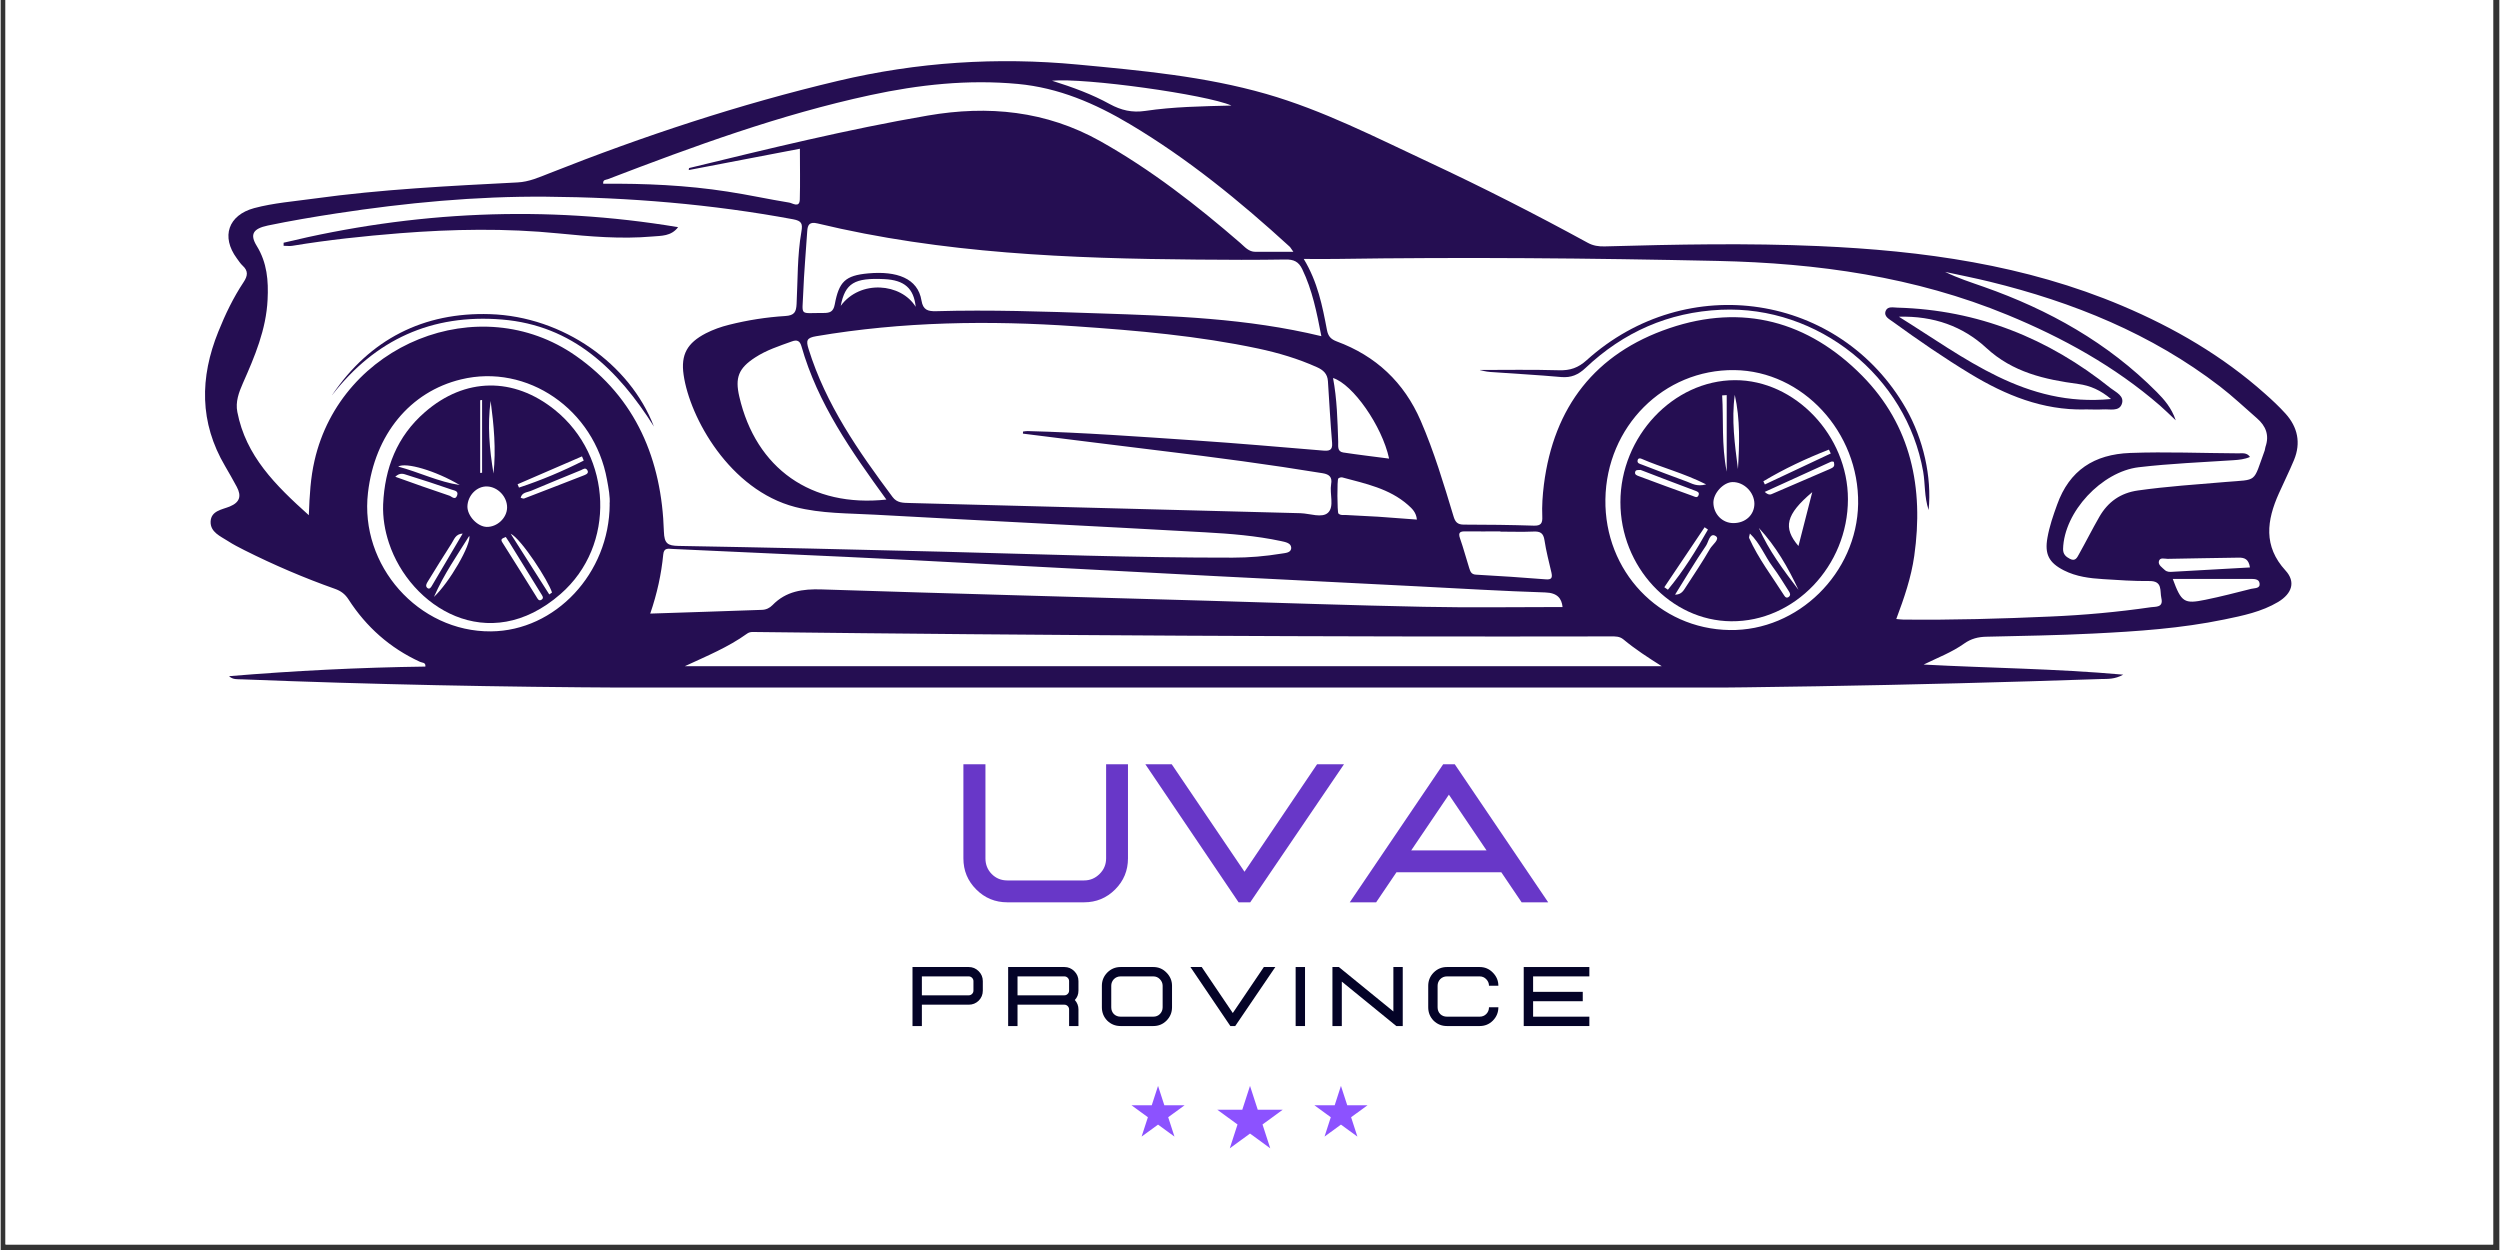<svg xmlns="http://www.w3.org/2000/svg" xmlns:xlink="http://www.w3.org/1999/xlink" width="300" zoomAndPan="magnify" viewBox="0 0 224.88 112.5" height="150" preserveAspectRatio="xMidYMid meet" version="1.0"><rect x="0" y="0" width="224.88" height="112.5" fill="#333333" stroke="none"/><defs><g/><clipPath id="7ef7fb517e"><path d="M 0.438 0 L 224.324 0 L 224.324 112.004 L 0.438 112.004 Z M 0.438 0 " clip-rule="nonzero"/></clipPath><clipPath id="f2fe2d0c44"><path d="M 69.113 60.301 L 155.766 60.301 L 155.766 76.469 L 69.113 76.469 Z M 69.113 60.301 " clip-rule="nonzero"/></clipPath><clipPath id="809c71588f"><path d="M 18 5.133 L 207 5.133 L 207 61.879 L 18 61.879 Z M 18 5.133 " clip-rule="nonzero"/></clipPath><clipPath id="e8ab98ef49"><path d="M 109.496 97.73 L 115.395 97.73 L 115.395 103.348 L 109.496 103.348 Z M 109.496 97.73 " clip-rule="nonzero"/></clipPath><clipPath id="37e8390ce1"><path d="M 112.441 97.73 L 113.137 99.875 L 115.387 99.875 L 113.566 101.203 L 114.262 103.348 L 112.441 102.02 L 110.621 103.348 L 111.316 101.203 L 109.496 99.875 L 111.746 99.875 Z M 112.441 97.73 " clip-rule="nonzero"/></clipPath><clipPath id="aa99b5c96b"><path d="M 101.773 97.73 L 106.562 97.73 L 106.562 102.293 L 101.773 102.293 Z M 101.773 97.73 " clip-rule="nonzero"/></clipPath><clipPath id="48cf650a62"><path d="M 104.164 97.73 L 104.73 99.473 L 106.555 99.473 L 105.078 100.551 L 105.641 102.293 L 104.164 101.215 L 102.684 102.293 L 103.25 100.551 L 101.773 99.473 L 103.598 99.473 Z M 104.164 97.73 " clip-rule="nonzero"/></clipPath><clipPath id="8d83a38941"><path d="M 118.234 97.73 L 123.027 97.73 L 123.027 102.293 L 118.234 102.293 Z M 118.234 97.73 " clip-rule="nonzero"/></clipPath><clipPath id="e40c9713b3"><path d="M 120.625 97.73 L 121.191 99.473 L 123.02 99.473 L 121.539 100.551 L 122.105 102.293 L 120.625 101.215 L 119.148 102.293 L 119.711 100.551 L 118.234 99.473 L 120.062 99.473 Z M 120.625 97.73 " clip-rule="nonzero"/></clipPath></defs><g clip-path="url(#7ef7fb517e)"><path fill="#ffffff" d="M 0.438 0 L 224.441 0 L 224.441 112.004 L 0.438 112.004 Z M 0.438 0 " fill-opacity="1" fill-rule="nonzero"/><path fill="#ffffff" d="M 0.438 0 L 224.441 0 L 224.441 112.004 L 0.438 112.004 Z M 0.438 0 " fill-opacity="1" fill-rule="nonzero"/></g><g clip-path="url(#f2fe2d0c44)"><path fill="#ffffff" d="M 69.113 60.301 L 155.754 60.301 L 155.754 76.469 L 69.113 76.469 Z M 69.113 60.301 " fill-opacity="1" fill-rule="nonzero"/></g><g clip-path="url(#809c71588f)"><path fill="#250e52" d="M 173.098 59.812 C 178.996 60.129 184.906 60.172 191.031 60.719 C 190.258 61.148 189.625 61.098 189.016 61.113 C 171.977 61.695 154.926 61.988 137.863 61.969 C 110.785 61.945 83.707 62.004 56.617 61.887 C 44.988 61.832 33.359 61.602 21.738 61.141 C 21.336 61.121 20.906 61.191 20.555 60.855 C 26.441 60.367 32.324 60.07 38.223 59.992 C 38.273 59.59 37.922 59.66 37.734 59.562 C 35.039 58.324 32.906 56.43 31.305 53.945 C 30.996 53.465 30.617 53.184 30.086 52.996 C 27.305 52.012 24.59 50.848 21.945 49.52 C 21.438 49.262 20.926 49.004 20.453 48.695 C 19.777 48.258 18.867 47.898 18.895 46.949 C 18.93 45.965 19.922 45.871 20.617 45.586 C 21.531 45.211 21.688 44.637 21.25 43.816 C 20.906 43.191 20.566 42.566 20.203 41.957 C 17.883 38.027 17.918 33.977 19.59 29.848 C 20.215 28.289 20.941 26.781 21.867 25.387 C 22.242 24.82 22.293 24.383 21.781 23.914 C 21.574 23.723 21.422 23.477 21.25 23.246 C 19.82 21.301 20.48 19.363 22.816 18.73 C 24.574 18.262 26.398 18.125 28.195 17.875 C 34.277 17.035 40.398 16.734 46.523 16.418 C 47.551 16.367 48.457 15.957 49.375 15.598 C 57.859 12.238 66.492 9.379 75.383 7.273 C 82.508 5.586 89.66 5.125 96.93 5.809 C 102.641 6.348 108.352 6.863 113.895 8.453 C 119.016 9.926 123.742 12.359 128.547 14.602 C 133.387 16.863 138.148 19.289 142.832 21.848 C 143.328 22.121 143.816 22.191 144.363 22.176 C 150.789 21.996 157.211 21.867 163.625 22.148 C 172.992 22.559 182.207 23.828 190.934 27.52 C 195.621 29.504 199.98 32.039 203.797 35.441 C 204.434 36.004 205.066 36.594 205.641 37.23 C 206.734 38.445 207.035 39.859 206.402 41.398 C 205.98 42.418 205.484 43.402 205.039 44.406 C 203.953 46.828 203.617 49.148 205.641 51.352 C 206.555 52.352 206.246 53.406 204.973 54.176 C 203.48 55.066 201.793 55.41 200.125 55.754 C 196.238 56.559 192.289 56.824 188.332 57.02 C 185.129 57.184 181.918 57.227 178.707 57.305 C 177.969 57.32 177.336 57.484 176.719 57.918 C 175.613 58.707 174.34 59.188 173.078 59.805 Z M 117.277 23.305 C 118.535 25.387 118.957 27.543 119.367 29.703 C 119.477 30.277 119.727 30.531 120.25 30.73 C 123.77 32.031 126.305 34.41 127.801 37.863 C 129.008 40.645 129.875 43.551 130.75 46.445 C 130.902 46.977 131.109 47.215 131.68 47.215 C 133.789 47.215 135.895 47.242 137.992 47.309 C 138.637 47.328 138.773 47.078 138.746 46.496 C 138.703 45.535 138.773 44.578 138.891 43.617 C 139.781 36.613 143.516 31.801 150.18 29.539 C 156.773 27.297 162.691 28.914 167.531 33.812 C 171.957 38.301 173.09 43.926 172.223 50.031 C 171.949 51.969 171.316 53.816 170.605 55.711 C 170.879 55.734 171.051 55.762 171.223 55.762 C 175.648 55.812 180.066 55.684 184.488 55.488 C 187.512 55.359 190.531 55.086 193.539 54.648 C 193.949 54.59 194.66 54.691 194.465 53.844 C 194.309 53.184 194.609 52.277 193.383 52.293 C 191.996 52.309 190.602 52.207 189.215 52.121 C 188.008 52.047 186.809 51.898 185.695 51.336 C 184.332 50.641 183.945 49.871 184.211 48.387 C 184.391 47.367 184.727 46.395 185.078 45.426 C 186.184 42.324 188.418 40.887 191.656 40.766 C 194.902 40.645 198.145 40.785 201.391 40.801 C 201.742 40.801 202.164 40.715 202.438 41.125 C 201.949 41.34 201.453 41.383 200.957 41.418 C 198.113 41.605 195.262 41.719 192.426 42.051 C 189.102 42.445 185.703 46.066 185.617 49.406 C 185.609 49.879 185.867 50.109 186.234 50.297 C 186.73 50.555 186.883 50.168 187.047 49.879 C 187.672 48.766 188.246 47.617 188.887 46.504 C 189.66 45.168 190.781 44.363 192.367 44.141 C 194.977 43.773 197.613 43.602 200.234 43.379 C 203.184 43.129 202.676 43.516 203.766 40.535 C 203.797 40.434 203.797 40.32 203.832 40.219 C 204.199 39.172 203.867 38.336 203.062 37.641 C 201.957 36.68 200.895 35.672 199.738 34.781 C 193.566 30.035 186.516 27.191 179.016 25.352 C 177.688 25.027 176.344 24.762 174.996 24.469 C 176.145 25.035 177.328 25.41 178.492 25.82 C 184.34 27.879 189.641 30.848 194.043 35.277 C 194.73 35.969 195.379 36.715 195.758 37.828 C 195.199 37.305 194.781 36.887 194.336 36.5 C 190.258 32.965 185.59 30.395 180.633 28.348 C 172.273 24.898 163.496 23.68 154.539 23.484 C 143.09 23.234 131.641 23.133 120.18 23.305 C 119.266 23.32 118.348 23.305 117.27 23.305 Z M 27.734 46.375 C 27.801 44.535 27.895 42.984 28.246 41.461 C 30.629 30.984 43.062 25.934 51.773 32.031 C 57.191 35.824 59.496 41.383 59.691 47.855 C 59.727 48.926 60.035 49.117 61.02 49.133 C 68.863 49.27 76.711 49.449 84.562 49.648 C 93.332 49.871 102.109 50.203 110.887 50.188 C 112.352 50.188 113.809 50.066 115.258 49.828 C 115.633 49.766 116.172 49.758 116.148 49.277 C 116.121 48.867 115.617 48.781 115.223 48.695 C 112.988 48.219 110.707 48.035 108.43 47.91 C 98.531 47.352 88.629 46.871 78.73 46.324 C 76.316 46.188 73.867 46.238 71.504 45.629 C 65.609 44.098 62.016 37.59 61.465 33.734 C 61.199 31.895 61.801 30.867 63.461 30 C 64.129 29.66 64.832 29.41 65.559 29.23 C 67.223 28.812 68.918 28.547 70.621 28.441 C 71.453 28.391 71.598 28.059 71.633 27.355 C 71.742 25.188 71.691 22.996 72.066 20.848 C 72.195 20.117 72.086 19.879 71.316 19.734 C 63.965 18.371 56.551 17.762 49.09 17.703 C 42.77 17.652 36.484 18.25 30.242 19.203 C 28.168 19.52 26.098 19.871 24.043 20.297 C 22.695 20.582 22.414 21.105 23.047 22.133 C 23.98 23.648 24.109 25.266 24.023 26.969 C 23.895 29.66 22.867 32.082 21.797 34.496 C 21.43 35.328 21.121 36.176 21.301 37.082 C 22.062 41.023 24.711 43.66 27.75 46.383 Z M 92.004 39.02 C 92.004 38.961 92.004 38.898 92.012 38.84 C 92.152 38.82 92.289 38.797 92.426 38.797 C 97.453 38.926 102.469 39.301 107.488 39.637 C 111.332 39.895 115.172 40.234 119.008 40.551 C 119.555 40.594 119.891 40.551 119.828 39.852 C 119.676 38 119.57 36.148 119.453 34.301 C 119.41 33.641 119.031 33.297 118.457 33.043 C 116.762 32.281 114.992 31.758 113.184 31.371 C 107.77 30.223 102.273 29.746 96.758 29.367 C 88.938 28.828 81.156 28.941 73.402 30.258 C 72.547 30.402 72.469 30.637 72.711 31.406 C 74.262 36.398 77.188 40.594 80.266 44.723 C 80.668 45.27 81.215 45.254 81.789 45.27 C 93.52 45.57 105.254 45.887 116.984 46.188 C 117.832 46.215 118.922 46.648 119.461 46.145 C 120.051 45.586 119.59 44.449 119.742 43.574 C 119.855 42.949 119.59 42.691 118.98 42.59 C 114.168 41.801 109.328 41.16 104.492 40.578 C 100.328 40.074 96.168 39.543 92.004 39.027 Z M 118.863 30.258 C 118.449 28.109 118.047 26.105 117.141 24.223 C 116.816 23.543 116.371 23.34 115.625 23.355 C 112.988 23.398 110.348 23.391 107.703 23.363 C 96.211 23.27 84.75 22.816 73.516 20.109 C 72.797 19.938 72.625 20.223 72.59 20.82 C 72.469 22.672 72.301 24.52 72.23 26.371 C 72.152 28.52 71.836 28.152 74.062 28.168 C 74.629 28.168 74.938 28.066 75.066 27.406 C 75.449 25.352 76.008 24.793 78.078 24.605 C 80.625 24.375 82.551 25.027 82.875 27.055 C 83.012 27.887 83.434 28.023 84.168 28.008 C 89.059 27.867 93.941 28.039 98.832 28.203 C 105.484 28.426 112.156 28.633 118.871 30.258 Z M 61.559 59.957 L 149.496 59.957 C 148.277 59.188 147.113 58.434 146.043 57.543 C 145.699 57.262 145.332 57.277 144.938 57.277 C 119.324 57.328 93.711 57.184 68.086 56.883 C 67.77 56.883 67.445 56.824 67.16 57.039 C 65.484 58.246 63.574 59.031 61.559 59.965 Z M 140.57 54.621 C 140.484 53.867 140.117 53.355 139.012 53.32 C 135.203 53.199 131.391 52.969 127.578 52.773 C 121.492 52.465 115.395 52.164 109.305 51.848 C 100.262 51.379 91.207 50.891 82.164 50.418 C 78.07 50.203 73.969 50.023 69.875 49.836 C 66.742 49.691 63.605 49.555 60.473 49.406 C 60.098 49.391 59.691 49.27 59.633 49.895 C 59.461 51.668 59.086 53.398 58.461 55.223 C 61.902 55.109 65.207 55.008 68.516 54.887 C 68.883 54.879 69.215 54.719 69.465 54.461 C 70.688 53.199 72.188 52.996 73.875 53.047 C 85.461 53.422 97.051 53.73 108.637 54.066 C 115.129 54.254 121.609 54.484 128.102 54.613 C 132.238 54.699 136.367 54.633 140.555 54.633 Z M 116.344 22.664 C 116.121 22.355 116.078 22.258 116 22.191 C 111.523 18.098 106.836 14.27 101.605 11.16 C 98.48 9.301 95.215 7.898 91.551 7.555 C 87.062 7.137 82.645 7.617 78.277 8.559 C 70.148 10.312 62.375 13.164 54.641 16.129 C 54.469 16.195 54.18 16.152 54.23 16.539 C 57.973 16.504 61.707 16.668 65.406 17.242 C 67.266 17.523 69.113 17.934 70.973 18.234 C 71.262 18.277 71.906 18.75 71.922 17.945 C 71.965 16.453 71.93 14.965 71.93 13.387 C 68.531 14.039 65.227 14.672 61.93 15.305 C 61.93 15.152 61.961 15.117 61.988 15.117 C 69.105 13.387 76.223 11.641 83.449 10.398 C 88.887 9.465 94.086 9.969 98.977 12.711 C 103.539 15.273 107.633 18.465 111.574 21.875 C 111.969 22.219 112.32 22.664 112.926 22.664 C 113.988 22.664 115.051 22.664 116.336 22.664 Z M 79.723 44.973 C 76.562 40.613 73.531 36.32 72.066 31.148 C 71.922 30.645 71.641 30.566 71.203 30.73 C 70.062 31.141 68.918 31.508 67.898 32.176 C 66.406 33.145 66.082 33.992 66.477 35.695 C 67.973 42.172 72.957 45.691 79.723 44.961 Z M 155.609 56.703 C 161.758 56.805 167.066 51.582 167.172 45.348 C 167.273 38.898 162.176 33.383 156.039 33.309 C 149.676 33.23 144.52 38.395 144.426 44.945 C 144.332 51.41 149.262 56.602 155.602 56.703 Z M 54.805 45.383 C 54.863 44.715 54.711 43.945 54.57 43.172 C 53.426 36.844 47.387 32.699 41.434 34.145 C 36.836 35.258 33.668 39.113 33.059 44.336 C 32.289 50.891 37.605 56.883 44.133 56.824 C 49.914 56.773 54.785 51.609 54.812 45.383 Z M 134.98 47.848 L 134.98 47.824 C 133.941 47.824 132.914 47.84 131.879 47.824 C 131.383 47.812 131.133 47.883 131.348 48.473 C 131.656 49.348 131.887 50.238 132.168 51.121 C 132.266 51.41 132.332 51.695 132.777 51.719 C 134.875 51.832 136.973 51.977 139.062 52.141 C 139.578 52.184 139.672 52.004 139.57 51.539 C 139.348 50.57 139.09 49.605 138.945 48.629 C 138.848 47.977 138.566 47.812 137.957 47.84 C 136.965 47.883 135.965 47.848 134.961 47.848 Z M 94.59 7.254 C 96.551 7.871 98.238 8.496 99.809 9.363 C 100.844 9.926 101.828 10.16 103.027 9.98 C 105.535 9.609 108.078 9.566 110.77 9.5 C 108.516 8.508 97.57 6.98 94.59 7.266 Z M 124.957 41.262 C 124.316 38.324 121.703 34.59 119.914 34.02 C 120.273 35.926 120.316 37.848 120.379 39.773 C 120.387 40.141 120.281 40.637 120.824 40.723 C 122.184 40.93 123.555 41.09 124.949 41.273 Z M 127.461 46.762 C 127.398 46.109 127.023 45.77 126.664 45.449 C 124.977 43.961 122.836 43.531 120.754 42.969 C 120.645 42.941 120.48 42.984 120.387 43.062 C 120.266 43.148 120.293 46.109 120.395 46.215 C 120.602 46.41 120.867 46.332 121.105 46.352 C 122.062 46.41 123.016 46.445 123.973 46.504 C 125.121 46.582 126.277 46.676 127.461 46.762 Z M 195.492 52.113 C 196.262 54.203 196.512 54.375 198.422 53.98 C 199.809 53.699 201.18 53.34 202.547 52.996 C 202.848 52.918 203.379 52.988 203.301 52.492 C 203.242 52.078 202.777 52.105 202.418 52.105 C 200.148 52.105 197.879 52.105 195.492 52.105 Z M 202.438 51.078 C 202.324 50.332 201.965 50.18 201.426 50.188 C 199.293 50.23 197.16 50.246 195.027 50.297 C 194.754 50.297 194.301 50.125 194.234 50.547 C 194.18 50.855 194.539 51.078 194.762 51.293 C 194.969 51.488 195.219 51.48 195.465 51.461 C 197.77 51.336 200.074 51.207 202.438 51.07 Z M 75.605 27.527 C 77.359 25.145 81.043 25.48 82.352 27.613 C 82.184 25.949 81.336 25.207 79.527 25.121 C 76.848 24.992 76.008 25.473 75.605 27.527 Z M 75.605 27.527 " fill-opacity="1" fill-rule="nonzero"/></g><path fill="#250e52" d="M 187.543 36.852 C 183.766 36.922 180.445 35.566 177.293 33.66 C 174.887 32.203 172.574 30.609 170.297 28.957 C 169.973 28.719 169.457 28.484 169.652 27.98 C 169.824 27.543 170.332 27.68 170.707 27.688 C 177.934 27.887 184.289 30.438 189.898 34.934 C 190.363 35.301 191.191 35.637 190.891 36.391 C 190.637 37.039 189.84 36.816 189.258 36.844 C 188.691 36.879 188.117 36.844 187.543 36.844 Z M 189.934 35.91 C 188.992 35.121 188.066 34.703 186.988 34.559 C 183.965 34.156 181.086 33.512 178.707 31.312 C 176.598 29.367 173.98 28.418 170.836 28.504 C 176.797 32.203 182.227 36.672 189.941 35.91 Z M 189.934 35.91 " fill-opacity="1" fill-rule="nonzero"/><path fill="#250e52" d="M 133.145 33.297 C 135.391 33.297 137.832 33.254 140.262 33.324 C 141.258 33.352 141.984 33.102 142.738 32.418 C 151.766 24.281 165.578 26.406 171.496 36.801 C 173.035 39.516 173.816 42.914 173.516 45.906 C 173.113 44.68 173.215 43.539 173.027 42.453 C 171.52 33.855 163.574 27.484 154.828 27.879 C 150.102 28.09 146.051 29.891 142.637 33.117 C 141.984 33.734 141.34 34.008 140.449 33.934 C 138.32 33.742 136.188 33.633 134.055 33.477 C 133.676 33.453 133.301 33.34 133.137 33.309 Z M 133.145 33.297 " fill-opacity="1" fill-rule="nonzero"/><path fill="#250e52" d="M 25.453 21.848 C 37.188 19.004 49.023 18.449 60.969 20.445 C 60.344 21.273 59.453 21.215 58.648 21.285 C 55.832 21.531 53.023 21.285 50.223 21.008 C 45.453 20.531 40.68 20.617 35.91 20.992 C 32.684 21.25 29.461 21.59 26.258 22.121 C 26.004 22.164 25.73 22.121 25.465 22.121 C 25.465 22.027 25.465 21.934 25.465 21.84 Z M 25.453 21.848 " fill-opacity="1" fill-rule="nonzero"/><path fill="#250e52" d="M 29.832 35.551 C 33.23 30.523 38.07 28.082 44.039 28.273 C 50.625 28.484 56.629 32.758 58.793 38.387 C 55.566 33.281 51.516 29.289 45.125 28.758 C 38.812 28.238 33.711 30.559 29.832 35.559 Z M 29.832 35.551 " fill-opacity="1" fill-rule="nonzero"/><path fill="#250e52" d="M 145.777 45.195 C 145.777 39.285 150.531 34.23 156.082 34.215 C 161.5 34.199 166.254 39.207 166.254 44.93 C 166.254 50.934 161.449 55.969 155.746 55.914 C 150.301 55.871 145.77 51 145.777 45.184 Z M 157.836 45.348 C 157.836 44.305 156.895 43.371 155.867 43.387 C 155.043 43.402 154.137 44.391 154.145 45.246 C 154.16 46.273 154.957 47.086 155.953 47.078 C 157.039 47.078 157.828 46.34 157.836 45.34 Z M 163.043 44.293 C 160.652 46.309 160.395 47.496 161.801 49.141 C 162.195 47.617 162.582 46.094 163.043 44.293 Z M 157.434 48.004 C 157.398 48.219 157.332 48.344 157.363 48.422 C 158.195 50.281 159.438 51.891 160.516 53.594 C 160.617 53.766 160.766 53.859 160.945 53.707 C 161.117 53.562 161.047 53.383 160.945 53.227 C 160.465 52.48 160.012 51.719 159.48 51.008 C 158.777 50.066 158.359 48.91 157.426 48.012 Z M 158.762 44.27 C 159.129 44.602 159.309 44.508 159.453 44.441 C 161.184 43.703 162.914 42.957 164.645 42.203 C 164.773 42.152 164.918 42.078 164.988 41.965 C 165.047 41.871 165.012 41.699 164.988 41.578 C 164.988 41.547 164.797 41.52 164.73 41.555 C 162.777 42.438 160.824 43.328 158.77 44.27 Z M 156.355 42.215 C 156.492 39.977 156.566 37.742 156.07 35.535 C 155.762 37.777 156.07 39.996 156.355 42.215 Z M 161.801 53.082 C 160.867 51.07 159.762 49.16 158.238 47.516 C 159.129 49.555 160.457 51.316 161.801 53.082 Z M 149.727 52.852 C 149.836 52.926 149.949 53.004 150.051 53.074 C 151.445 51.395 152.586 49.555 153.656 47.66 C 153.555 47.59 153.449 47.523 153.355 47.453 C 152.148 49.254 150.934 51.051 149.727 52.852 Z M 147.566 42.301 C 147.355 42.309 147.148 42.258 147.098 42.496 C 147.055 42.727 147.27 42.789 147.414 42.848 C 149.031 43.457 150.652 44.047 152.27 44.629 C 152.441 44.688 152.699 44.867 152.809 44.57 C 152.922 44.285 152.664 44.227 152.465 44.148 C 151.645 43.84 150.812 43.531 149.992 43.215 C 149.168 42.906 148.348 42.582 147.559 42.281 Z M 150.695 53.52 C 151.285 53.52 151.465 53.133 151.68 52.809 C 152.414 51.676 153.168 50.562 153.836 49.398 C 154.051 49.023 154.77 48.523 154.359 48.25 C 153.82 47.891 153.707 48.781 153.484 49.109 C 152.5 50.547 151.617 52.047 150.695 53.52 Z M 153.492 43.594 C 151.445 42.566 149.496 42.086 147.672 41.289 C 147.523 41.219 147.371 41.246 147.328 41.41 C 147.258 41.707 147.523 41.742 147.703 41.812 C 149.059 42.332 150.41 42.855 151.781 43.352 C 152.227 43.516 152.645 43.824 153.492 43.594 Z M 164.711 40.816 C 164.652 40.699 164.602 40.586 164.543 40.465 C 162.504 41.262 160.523 42.188 158.641 43.316 C 158.684 43.414 158.734 43.508 158.777 43.602 C 160.758 42.676 162.734 41.742 164.703 40.816 Z M 155.344 42.453 L 155.344 35.559 C 155.207 35.559 155.07 35.578 154.934 35.586 C 155.07 37.785 154.863 40.004 155.344 42.453 Z M 155.344 42.453 " fill-opacity="1" fill-rule="nonzero"/><path fill="#250e52" d="M 34.422 45.391 C 34.566 42.129 35.664 39.277 38.18 37.094 C 41.785 33.957 46.164 33.906 49.879 36.895 C 55.059 41.074 55.402 49.09 50.395 53.457 C 43.883 59.145 36.844 54.621 34.945 48.867 C 34.574 47.746 34.379 46.582 34.422 45.383 Z M 43.746 47.422 C 44.688 47.438 45.562 46.617 45.578 45.691 C 45.598 44.715 44.75 43.816 43.781 43.781 C 42.863 43.746 42.043 44.578 42.008 45.562 C 41.984 46.418 42.906 47.402 43.746 47.422 Z M 45.461 48.328 C 45.082 48.473 44.973 48.543 45.16 48.832 C 46.195 50.445 47.191 52.078 48.211 53.699 C 48.312 53.859 48.422 54.145 48.68 53.973 C 48.93 53.809 48.73 53.594 48.629 53.422 C 47.68 51.883 46.727 50.34 45.777 48.809 C 45.664 48.629 45.547 48.457 45.461 48.328 Z M 46.797 44.801 C 46.906 44.824 47.02 44.895 47.105 44.867 C 48.918 44.176 50.727 43.465 52.543 42.762 C 52.758 42.676 52.953 42.547 52.789 42.301 C 52.629 42.051 52.406 42.238 52.227 42.316 C 50.719 42.934 49.211 43.551 47.711 44.184 C 47.379 44.32 46.914 44.305 46.797 44.809 Z M 49.375 53.5 C 49.461 53.441 49.535 53.391 49.621 53.328 C 49.312 52.301 46.848 48.48 45.898 48.035 Z M 44.098 36.082 C 43.797 38.273 43.996 40.449 44.355 42.617 C 44.594 40.422 44.383 38.25 44.098 36.082 Z M 35.508 42.906 C 37.195 43.508 38.789 44.082 40.391 44.613 C 40.578 44.672 40.914 45.066 41.082 44.586 C 41.23 44.168 40.809 44.148 40.578 44.062 C 39.242 43.609 37.906 43.156 36.562 42.746 C 36.289 42.66 35.953 42.496 35.516 42.906 Z M 38.996 53.723 C 40.383 52.43 42.359 49.012 42.18 48.219 C 41.082 49.988 39.926 51.609 38.996 53.723 Z M 43.156 42.566 C 43.215 42.566 43.277 42.555 43.328 42.547 L 43.328 35.996 C 43.27 35.996 43.207 36.012 43.156 36.023 L 43.156 42.574 Z M 52.473 41.441 C 52.422 41.324 52.371 41.195 52.32 41.074 C 50.383 41.914 48.457 42.746 46.523 43.582 C 46.566 43.688 46.609 43.781 46.648 43.883 C 48.656 43.223 50.598 42.402 52.473 41.453 Z M 41.316 43.652 C 39.141 42.359 36.461 41.578 35.773 41.992 C 37.684 42.504 39.414 43.371 41.316 43.652 Z M 41.582 48.02 C 40.922 48.062 40.816 48.559 40.578 48.918 C 39.844 50.051 39.148 51.195 38.438 52.344 C 38.328 52.523 38.199 52.746 38.402 52.918 C 38.582 53.062 38.711 52.895 38.805 52.73 C 39.73 51.164 40.656 49.586 41.582 48.02 Z M 41.582 48.02 " fill-opacity="1" fill-rule="nonzero"/><g clip-path="url(#e8ab98ef49)"><g clip-path="url(#37e8390ce1)"><path fill="#8c52ff" d="M 109.496 97.73 L 115.395 97.73 L 115.395 103.348 L 109.496 103.348 Z M 109.496 97.73 " fill-opacity="1" fill-rule="nonzero"/></g></g><g clip-path="url(#aa99b5c96b)"><g clip-path="url(#48cf650a62)"><path fill="#8c52ff" d="M 101.773 97.73 L 106.562 97.73 L 106.562 102.293 L 101.773 102.293 Z M 101.773 97.73 " fill-opacity="1" fill-rule="nonzero"/></g></g><g clip-path="url(#8d83a38941)"><g clip-path="url(#e40c9713b3)"><path fill="#8c52ff" d="M 118.234 97.73 L 123.027 97.73 L 123.027 102.293 L 118.234 102.293 Z M 118.234 97.73 " fill-opacity="1" fill-rule="nonzero"/></g></g><g fill="#6837c8" fill-opacity="1"><g transform="translate(85.349, 81.208)"><g><path d="M 12.156 0 C 13.25 0 14.18 -0.383 14.953 -1.156 C 15.723 -1.926 16.109 -2.859 16.109 -3.953 L 16.109 -12.422 L 14.141 -12.422 L 14.141 -3.953 C 14.141 -3.398 13.941 -2.93 13.547 -2.547 C 13.16 -2.16 12.695 -1.969 12.156 -1.969 L 5.25 -1.969 C 4.695 -1.969 4.227 -2.16 3.844 -2.547 C 3.469 -2.93 3.281 -3.398 3.281 -3.953 L 3.281 -12.422 L 1.297 -12.422 L 1.297 -3.953 C 1.297 -2.859 1.68 -1.926 2.453 -1.156 C 3.223 -0.383 4.156 0 5.25 0 Z M 12.156 0 "/></g></g></g><g fill="#6837c8" fill-opacity="1"><g transform="translate(102.757, 81.208)"><g><path d="M 9.703 0 L 8.656 0 L 0.266 -12.422 L 2.641 -12.422 L 9.188 -2.75 L 15.719 -12.422 L 18.141 -12.422 Z M 9.703 0 "/></g></g></g><g fill="#6837c8" fill-opacity="1"><g transform="translate(121.152, 81.208)"><g><path d="M 18.125 0 L 15.734 0 L 13.906 -2.703 L 4.469 -2.703 L 2.641 0 L 0.266 0 L 8.672 -12.422 L 9.719 -12.422 Z M 12.578 -4.672 L 9.188 -9.688 L 5.797 -4.672 Z M 12.578 -4.672 "/></g></g></g><g fill="#040327" fill-opacity="1"><g transform="translate(81.331, 92.344)"><g><path d="M 1.578 0 L 0.734 0 L 0.734 -5.312 L 5.797 -5.312 C 6.141 -5.312 6.438 -5.188 6.688 -4.938 C 6.938 -4.688 7.062 -4.391 7.062 -4.047 L 7.062 -3.188 C 7.062 -2.832 6.938 -2.531 6.688 -2.281 C 6.438 -2.039 6.141 -1.922 5.797 -1.922 L 1.578 -1.922 Z M 5.797 -2.766 C 5.91 -2.766 6.008 -2.805 6.094 -2.891 C 6.176 -2.973 6.219 -3.07 6.219 -3.188 L 6.219 -4.047 C 6.219 -4.16 6.176 -4.258 6.094 -4.344 C 6.008 -4.426 5.91 -4.469 5.797 -4.469 L 1.578 -4.469 L 1.578 -2.766 Z M 5.797 -2.766 "/></g></g></g><g fill="#040327" fill-opacity="1"><g transform="translate(89.939, 92.344)"><g><path d="M 7.062 0 L 6.219 0 L 6.219 -1.5 C 6.219 -1.613 6.176 -1.711 6.094 -1.797 C 6.008 -1.879 5.91 -1.922 5.797 -1.922 L 1.578 -1.922 L 1.578 0 L 0.734 0 L 0.734 -5.312 L 5.797 -5.312 C 6.141 -5.312 6.438 -5.188 6.688 -4.938 C 6.938 -4.688 7.062 -4.391 7.062 -4.047 L 7.062 -3.188 C 7.062 -2.852 6.953 -2.57 6.734 -2.344 C 6.953 -2.102 7.062 -1.82 7.062 -1.5 Z M 5.797 -2.766 C 5.91 -2.766 6.008 -2.805 6.094 -2.891 C 6.176 -2.973 6.219 -3.07 6.219 -3.188 L 6.219 -4.047 C 6.219 -4.16 6.176 -4.258 6.094 -4.344 C 6.008 -4.426 5.91 -4.469 5.797 -4.469 L 1.578 -4.469 L 1.578 -2.766 Z M 5.797 -2.766 "/></g></g></g><g fill="#040327" fill-opacity="1"><g transform="translate(98.547, 92.344)"><g><path d="M 5.188 0 C 5.656 0 6.051 -0.16 6.375 -0.484 C 6.707 -0.816 6.875 -1.219 6.875 -1.688 L 6.875 -3.625 C 6.875 -4.082 6.707 -4.477 6.375 -4.812 C 6.051 -5.145 5.656 -5.312 5.188 -5.312 L 2.25 -5.312 C 1.781 -5.312 1.379 -5.145 1.047 -4.812 C 0.723 -4.477 0.562 -4.082 0.562 -3.625 L 0.562 -1.688 C 0.562 -1.219 0.723 -0.816 1.047 -0.484 C 1.379 -0.16 1.781 0 2.25 0 Z M 5.188 -0.844 L 2.25 -0.844 C 2.008 -0.844 1.805 -0.922 1.641 -1.078 C 1.484 -1.242 1.406 -1.445 1.406 -1.688 L 1.406 -3.625 C 1.406 -3.852 1.484 -4.051 1.641 -4.219 C 1.805 -4.383 2.008 -4.469 2.25 -4.469 L 5.188 -4.469 C 5.426 -4.469 5.625 -4.383 5.781 -4.219 C 5.945 -4.051 6.031 -3.852 6.031 -3.625 L 6.031 -1.688 C 6.031 -1.445 5.945 -1.242 5.781 -1.078 C 5.625 -0.922 5.426 -0.844 5.188 -0.844 Z M 5.188 -0.844 "/></g></g></g><g fill="#040327" fill-opacity="1"><g transform="translate(106.969, 92.344)"><g><path d="M 4.141 0 L 3.703 0 L 0.109 -5.312 L 1.125 -5.312 L 3.922 -1.172 L 6.719 -5.312 L 7.75 -5.312 Z M 4.141 0 "/></g></g></g><g fill="#040327" fill-opacity="1"><g transform="translate(115.814, 92.344)"><g><path d="M 1.578 0 L 1.578 -5.312 L 0.734 -5.312 L 0.734 0 Z M 1.578 0 "/></g></g></g><g fill="#040327" fill-opacity="1"><g transform="translate(119.125, 92.344)"><g><path d="M 7.062 0 L 6.484 0 L 1.578 -4 L 1.578 0 L 0.734 0 L 0.734 -5.312 L 1.312 -5.312 L 6.219 -1.312 L 6.219 -5.312 L 7.062 -5.312 Z M 7.062 0 "/></g></g></g><g fill="#040327" fill-opacity="1"><g transform="translate(127.918, 92.344)"><g><path d="M 5.188 0 C 5.656 0 6.051 -0.16 6.375 -0.484 C 6.707 -0.816 6.875 -1.219 6.875 -1.688 L 6.031 -1.688 C 6.031 -1.445 5.945 -1.242 5.781 -1.078 C 5.625 -0.922 5.426 -0.844 5.188 -0.844 L 2.25 -0.844 C 2.008 -0.844 1.805 -0.922 1.641 -1.078 C 1.484 -1.242 1.406 -1.445 1.406 -1.688 L 1.406 -3.625 C 1.406 -3.852 1.484 -4.051 1.641 -4.219 C 1.805 -4.383 2.008 -4.469 2.25 -4.469 L 5.188 -4.469 C 5.426 -4.469 5.625 -4.383 5.781 -4.219 C 5.945 -4.051 6.031 -3.852 6.031 -3.625 L 6.875 -3.625 C 6.875 -4.082 6.707 -4.477 6.375 -4.812 C 6.051 -5.145 5.656 -5.312 5.188 -5.312 L 2.25 -5.312 C 1.781 -5.312 1.379 -5.145 1.047 -4.812 C 0.723 -4.477 0.562 -4.082 0.562 -3.625 L 0.562 -1.688 C 0.562 -1.219 0.723 -0.816 1.047 -0.484 C 1.379 -0.16 1.781 0 2.25 0 Z M 5.188 0 "/></g></g></g><g fill="#040327" fill-opacity="1"><g transform="translate(136.341, 92.344)"><g><path d="M 6.641 0 L 0.734 0 L 0.734 -5.312 L 6.641 -5.312 L 6.641 -4.469 L 1.578 -4.469 L 1.578 -3.078 L 6.047 -3.078 L 6.047 -2.234 L 1.578 -2.234 L 1.578 -0.844 L 6.641 -0.844 Z M 6.641 0 "/></g></g></g></svg>